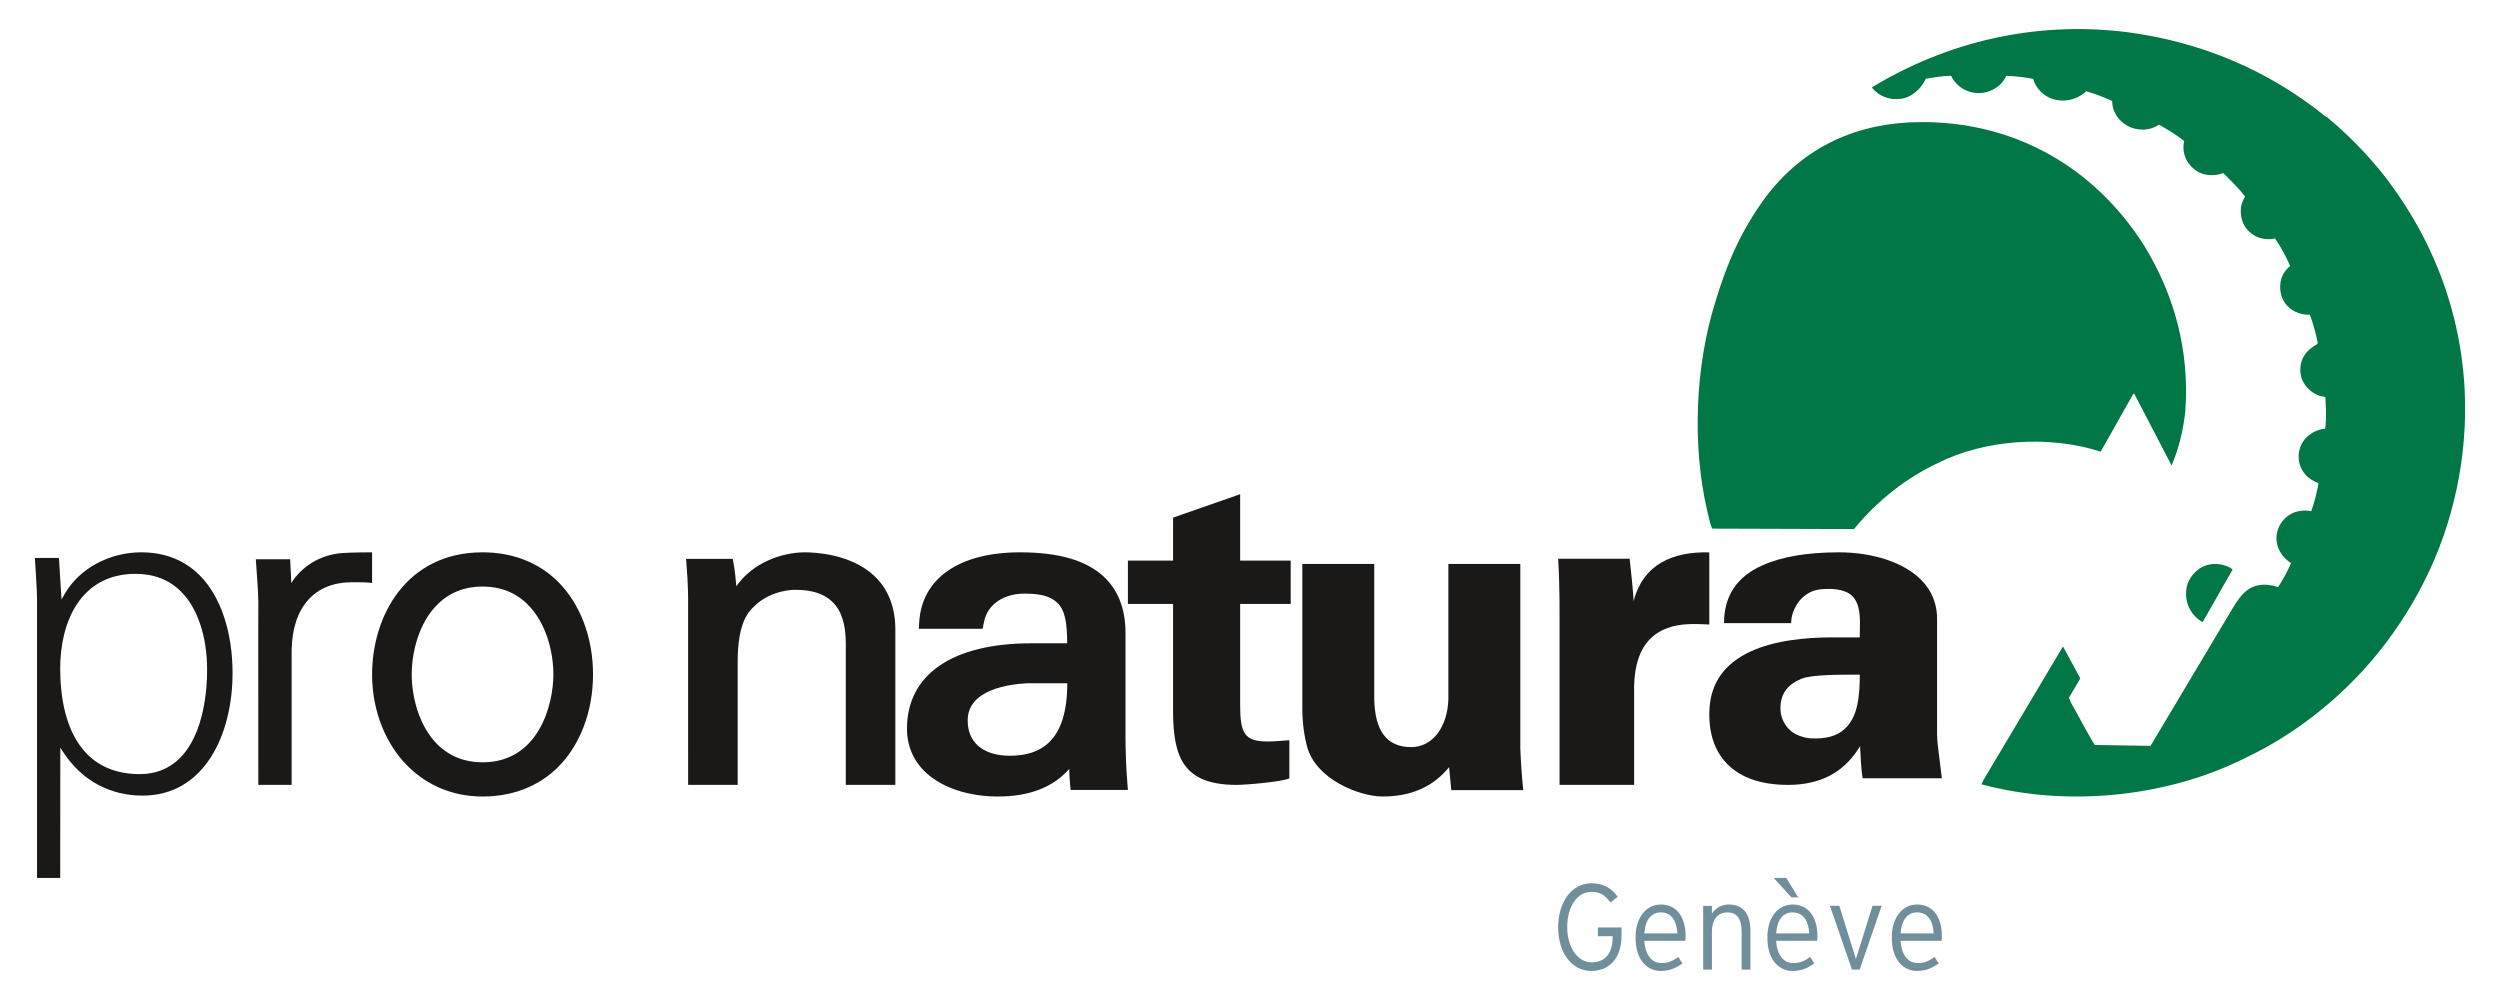 <svg xmlns="http://www.w3.org/2000/svg" xmlns:xlink="http://www.w3.org/1999/xlink" width="30" height="12" viewBox="0 0 215 85" version="1.1">
  <!-- Generator: Sketch 39.1 (31720) - http://www.bohemiancoding.com/sketch -->
  <title>logo</title>
  <desc>Created with Sketch.</desc>
  <defs/>
  <g id="v3" stroke="none" stroke-width="1" fill="none" fill-rule="evenodd">
    <g id="Home" transform="translate(-150, -37)">
      <g id="Header" transform="translate(-79, -1)">
        <g id="logo" transform="translate(229, 38)">
          <path d="M17.173,48.979 C15.864,47.666 14.17,47 12.138,47 C9.403,47 6.829,48.394 5.579,50.552 L5.291,51.051 L5.07,47.481 L3,47.481 L3.063,48.502 C3.137,49.63 3.214,50.797 3.185,51.944 L3.185,75 L5.177,75 L5.186,63.805 L5.505,64.282 C7.07,66.629 9.467,67.923 12.256,67.923 C17.606,67.923 20,62.628 20,57.382 C20,53.842 18.97,50.78 17.173,48.979 L17.173,48.979 Z M15.481,64.685 C14.563,65.606 13.398,66.073 12.021,66.073 C10.155,66.073 8.635,65.499 7.506,64.366 C5.58,62.437 5.177,59.285 5.177,56.982 C5.177,53.05 6.883,48.85 11.67,48.85 C13.247,48.85 14.564,49.369 15.583,50.391 C17.001,51.812 17.812,54.258 17.812,57.102 C17.812,58.679 17.586,62.575 15.481,64.685 L15.481,64.685 Z" id="Fill-1" fill="#1A1918"/>
          <path d="M25.047,49.653 C25.047,49.653 25.02,48.623 24.967,47.907 L24.953,47.595 L22,47.595 C22,47.592 22.085,48.815 22.085,48.815 C22.159,49.83 22.244,50.98 22.215,52.082 C22.204,52.48 22.215,52.083 22.215,67 L25.081,67 L25.081,55.37 C25.162,51.686 27.061,49.572 30.29,49.572 C30.29,49.572 31.37,49.568 31.724,49.607 L32,49.638 L32,47 C32,47 30.163,47 29.359,47.068 C27.539,47.222 25.937,48.206 25.047,49.653" id="Fill-2" fill="#1A1918"/>
          <path d="M47.933,49.474 C46.279,47.856 44.054,47 41.499,47 C34.972,47 32,52.443 32,57.5 C32,60.694 33.199,63.56 35.13,65.448 C36.768,67.049 38.945,68 41.499,68 C44.054,68 46.279,67.144 47.933,65.527 C49.882,63.62 51,60.694 51,57.5 C51,54.306 49.882,51.38 47.933,49.474 L47.933,49.474 Z M41.499,65.059 C39.969,65.059 38.675,64.55 37.649,63.547 C35.997,61.931 35.408,59.364 35.408,57.5 C35.408,55.637 35.997,53.07 37.649,51.454 C38.675,50.451 39.969,49.942 41.499,49.942 C43.029,49.942 44.325,50.451 45.351,51.454 C47.003,53.07 47.591,55.637 47.591,57.5 C47.591,60.115 46.318,65.059 41.499,65.059 L41.499,65.059 Z" id="Fill-3" fill="#1A1918"/>
          <path d="M63.324,49.919 C63.285,49.382 63.206,48.584 63.052,47.754 L63.017,47.56 L59,47.56 L59.022,47.814 C59.196,49.862 59.177,51.128 59.177,51.14 C59.177,51.144 59.179,67 59.179,67 L63.44,67 L63.44,56.443 C63.44,52.98 64.379,52.094 64.922,51.583 C66.406,50.172 68.393,50.225 68.412,50.226 C69.823,50.226 70.847,50.555 71.558,51.231 C72.352,51.988 72.738,53.162 72.738,54.82 L72.738,67 L77,67 L77,53.651 C77,51.729 76.398,50.18 75.21,49.05 C73.211,47.148 70.12,47 69.22,47 C67.217,47 64.717,47.911 63.324,49.919" id="Fill-4" fill="#1A1918"/>
          <path d="M96.959,66.926 C96.844,65.52 96.793,63.943 96.793,63.004 L96.793,53.934 C96.793,51.844 96.146,50.198 94.87,49.044 C93.349,47.669 91.008,47 87.71,47 C82.53,47 79.241,49.216 79.047,53.081 L79.022,53.575 L84.505,53.575 L84.598,53.111 C84.881,51.364 86.472,50.551 88.084,50.551 C89.574,50.551 90.325,50.792 90.897,51.31 C91.647,51.989 91.764,53.2 91.779,54.822 L88.712,54.822 C81.905,54.822 78,57.501 78,62.172 C78,63.676 78.583,64.998 79.684,65.995 C81.092,67.269 83.333,68 85.83,68 C88.524,68 90.577,67.202 91.954,65.626 C91.969,66.11 91.989,66.588 92.031,67.004 L92.074,67.433 L97,67.433 L96.959,66.926 L96.959,66.926 Z M90.159,63.397 C89.36,64.136 88.272,64.495 86.834,64.495 C85.677,64.495 84.73,64.192 84.095,63.618 C83.515,63.093 83.221,62.364 83.221,61.454 C83.221,58.789 86.817,58.332 88.364,58.259 C88.343,58.261 90.714,58.261 91.786,58.261 C91.782,60.707 91.248,62.39 90.159,63.397 L90.159,63.397 Z" id="Fill-5" fill="#1A1918"/>
          <path d="M100.885,44.016 L106.653,42 L106.653,47.71 L111,47.71 L111,51.441 L106.653,51.441 L106.653,60.135 C106.653,62.598 107.038,63.269 109.038,63.269 C109.654,63.269 110.269,63.194 110.885,63.157 L110.885,66.441 C110.23,66.74 107.154,67 106.345,67 C101.846,67 100.885,64.724 100.885,60.657 L100.885,51.441 L97,51.441 L97,47.71 L100.885,47.71 L100.885,44.016 Z" id="Fill-6" fill="#1A1918"/>
          <path d="M124.621,65.479 L124.791,67.239 L124.811,67.453 L131,67.453 L130.974,67.194 C130.86,66.033 130.785,64.92 130.747,63.79 C130.747,63.798 130.747,48 130.747,48 L124.561,48 L124.561,59.606 C124.494,62.043 123.183,63.751 121.373,63.751 C119.28,63.751 118.238,62.393 118.185,59.601 C118.185,59.606 118.185,48 118.185,48 L112,48 L112,60.55 C112,60.922 112.028,62.246 112.389,63.631 C113.112,66.54 116.953,68 118.899,68 C121.354,68 123.231,67.173 124.621,65.479" id="Fill-7" fill="#1A1918"/>
          <path d="M166.792,64.754 C166.661,63.726 166.589,63.159 166.589,62.61 L166.589,52.829 C166.614,51.473 166.152,50.308 165.217,49.365 C163.748,47.885 161.101,47 158.135,47 C155.404,47 153.188,47.38 151.547,48.13 C149.361,49.105 148.26,50.776 148.266,53.09 L154.039,53.09 C154.03,51.927 154.947,50.248 156.72,50.171 C157.32,50.118 158.614,50.093 159.278,50.744 C159.999,51.446 159.973,52.647 159.949,53.706 C159.944,53.891 159.941,54.065 159.941,54.234 L159.941,54.315 L157.561,54.315 C152.793,54.315 147.09,55.433 147.002,60.754 C146.966,62.636 147.489,64.137 148.556,65.216 C149.73,66.4 151.484,67 153.772,67 C156.497,67 158.477,65.984 159.826,63.893 L159.969,63.672 L159.98,63.934 C159.98,63.952 160.053,65.78 160.193,66.431 L167,66.431 L166.792,64.754 L166.792,64.754 Z M159.941,57.455 C159.941,59.286 159.796,61.05 158.74,62.094 C157.993,62.846 156.966,63.065 155.69,62.995 C155.217,62.97 154.374,62.731 153.89,62.251 C153.392,61.759 153.119,61.106 153.119,60.412 C153.119,58.964 153.948,58.279 154.927,57.874 C155.8,57.516 158.214,57.522 159.317,57.522 L159.858,57.524 L159.941,57.524 L159.941,57.455 L159.941,57.455 Z" id="Fill-8" fill="#1A1918"/>
          <path d="M140.491,51.204 C140.491,51.204 140.487,50.604 140.15,47.553 L134,47.553 C134.147,49.815 134.122,52.703 134.122,52.703 L134.122,67 L140.535,67 L140.535,59.183 C140.423,55.483 141.837,53.208 145.514,53.169 C145.997,53.169 146.479,53.169 147,53.208 L147,47.004 C143.88,46.926 141.309,48.006 140.491,51.204" id="Fill-9" fill="#1A1918"/>
          <path d="M200.041,9.554 L200.1,9.554 C202.269,11.352 204.4,13.594 205.964,15.857 C210.714,22.545 212.904,30.78 211.653,39.402 C210.813,45.144 208.603,50.305 205.084,54.925 C201.937,59.063 197.656,62.523 193.198,64.63 C186.611,67.993 177.93,68.98 170.404,66.95 L170.579,66.582 L177.403,55.119 L177.442,55.138 L178.907,57.844 L177.93,59.507 L178.106,59.933 C178.79,61.131 179.416,62.368 180.139,63.567 L184.949,63.644 L191.439,52.76 C192.143,51.678 192.788,50.034 194.293,49.822 C194.84,49.726 195.427,49.822 195.916,49.995 C196.346,49.339 196.717,48.643 197.03,47.927 C196.229,47.405 195.721,46.593 195.779,45.627 C195.838,44.815 196.326,44.061 197.069,43.675 C197.558,43.423 198.203,43.346 198.77,43.461 C199.044,42.688 199.239,41.895 199.396,41.065 C199.005,40.891 198.594,40.698 198.281,40.33 C197.734,39.731 197.538,38.861 197.793,38.049 C198.067,37.121 199.005,36.444 199.962,36.367 C200.1,35.478 200.022,34.589 199.982,33.66 C199.845,33.583 199.67,33.602 199.513,33.545 C198.77,33.333 198.067,32.617 197.89,31.863 C197.695,30.974 197.949,30.104 198.653,29.523 C198.849,29.35 199.083,29.215 199.298,29.079 L199.318,28.944 C199.161,28.132 198.927,27.339 198.653,26.566 C197.793,26.585 196.991,26.256 196.483,25.522 C196.033,24.884 195.974,23.859 196.307,23.164 C196.464,22.854 196.698,22.603 196.952,22.371 C196.6,21.559 196.17,20.767 195.662,20.013 C194.723,20.207 193.785,19.916 193.179,19.143 C192.69,18.504 192.554,17.519 192.886,16.765 L193.081,16.397 C192.515,15.682 191.889,15.064 191.204,14.387 C190.48,14.658 189.504,14.639 188.877,14.175 C188.017,13.594 187.607,12.628 187.842,11.622 C187.138,11.081 186.414,10.637 185.671,10.212 C184.87,10.791 183.718,10.772 182.876,10.269 C182.113,9.806 181.644,9.032 181.644,8.182 C180.921,7.853 180.179,7.564 179.416,7.35 C178.595,8.124 177.285,8.395 176.23,7.891 C175.584,7.602 175.018,6.944 174.861,6.287 C174.098,6.133 173.336,6.055 172.534,6.017 C172.222,6.81 171.361,7.37 170.521,7.485 C169.426,7.621 168.39,7.099 167.863,6.152 C167.843,6.094 167.823,6.036 167.764,6.017 C167.021,6.036 166.318,6.152 165.614,6.267 C165.243,7.138 164.344,7.93 163.385,8.008 C162.447,8.105 161.607,7.776 161,7.06 L161,7.002 C167.354,3.156 174.919,1.261 182.955,2.267 C189.309,3.117 195.056,5.515 200.041,9.554" id="Fill-10" fill="#007744"/>
          <path d="M184.428,20.67 C186.941,24.794 188.302,29.533 187.943,34.788 C187.772,36.454 187.394,38.041 186.771,39.487 L186.734,39.487 L183.557,33.38 L183.52,33.341 L183.425,33.44 L180.685,38.297 L180.647,38.338 C176.224,36.91 170.686,37.286 166.64,39.329 C163.975,40.579 161.5,42.502 159.44,45 L147.248,44.961 C147.039,44.505 146.964,43.969 146.832,43.473 C145.489,37.763 145.811,30.901 147.513,25.489 C148.529,22.101 149.73,19.362 151.803,16.506 C155.167,12.024 159.837,10.04 165.09,10.001 C172.916,9.922 179.966,13.611 184.428,20.67" id="Fill-11" fill="#007744"/>
          <path d="M192,48.484 L189.452,52.96 L189.413,53 C188.402,52.418 187.857,51.314 188.033,50.13 C188.149,49.227 188.927,48.344 189.782,48.104 C190.522,47.883 191.358,48.023 191.981,48.444 L192,48.484" id="Fill-12" fill="#007744"/>
          <path d="M139.45,79.971 L139.45,79.262 L137.419,79.262 L137.419,80.012 L138.687,80.012 L138.687,80.076 C138.687,81.507 138.043,82.26 136.866,82.26 C135.689,82.26 134.782,81.005 134.782,79.22 C134.782,77.444 135.649,76.201 136.856,76.201 C137.62,76.201 138.043,76.483 138.496,77.12 L139.119,76.629 C138.567,75.836 137.841,75.461 136.876,75.461 C135.176,75.461 134,77.068 134,79.241 C134,81.381 135.125,83 136.846,83 C138.334,83 139.45,81.988 139.45,79.971 L139.45,79.971 Z M144.962,79.982 C144.962,78.415 144.22,77.288 142.841,77.288 C141.582,77.288 140.659,78.373 140.659,80.117 C140.659,82.27 141.835,83 142.8,83 C143.595,83 144.058,82.781 144.692,82.364 L144.339,81.799 C143.857,82.134 143.495,82.322 142.881,82.322 C142.016,82.322 141.482,81.58 141.411,80.41 L144.932,80.41 C144.952,80.285 144.962,80.17 144.962,79.982 L144.962,79.982 Z M144.26,79.774 L141.411,79.774 C141.502,78.551 142.046,77.966 142.831,77.966 C143.756,77.966 144.2,78.708 144.26,79.774 L144.26,79.774 Z M150.535,82.884 L150.535,79.543 C150.535,77.966 149.801,77.288 148.685,77.288 C148.021,77.288 147.527,77.611 147.225,78.07 L147.225,77.403 L146.472,77.403 L146.472,82.884 L147.225,82.884 L147.225,79.679 C147.225,78.478 147.8,77.966 148.534,77.966 C149.379,77.966 149.781,78.499 149.781,79.679 L149.781,82.884 L150.535,82.884 L150.535,82.884 Z M154.65,76.671 L153.614,75 L152.537,75 L154.056,76.671 L154.65,76.671 L154.65,76.671 Z M156.298,79.982 C156.298,78.415 155.555,77.288 154.177,77.288 C152.919,77.288 151.994,78.373 151.994,80.117 C151.994,82.27 153.17,83 154.137,83 C154.932,83 155.394,82.781 156.028,82.364 L155.676,81.799 C155.193,82.134 154.831,82.322 154.217,82.322 C153.351,82.322 152.818,81.58 152.748,80.41 L156.268,80.41 C156.288,80.285 156.298,80.17 156.298,79.982 L156.298,79.982 Z M155.595,79.774 L152.748,79.774 C152.838,78.551 153.381,77.966 154.167,77.966 C155.092,77.966 155.535,78.708 155.595,79.774 L155.595,79.774 Z M161.822,77.401 L161.037,77.401 L159.689,81.717 L159.609,81.977 L159.528,81.717 L158.181,77.401 L157.376,77.401 L159.267,82.884 L159.931,82.884 L161.822,77.401 L161.822,77.401 Z M167,79.982 C167,78.415 166.258,77.288 164.879,77.288 C163.621,77.288 162.697,78.373 162.697,80.117 C162.697,82.27 163.873,83 164.838,83 C165.633,83 166.097,82.781 166.73,82.364 L166.377,81.799 C165.895,82.134 165.533,82.322 164.919,82.322 C164.054,82.322 163.52,81.58 163.449,80.41 L166.971,80.41 C166.99,80.285 167,80.17 167,79.982 L167,79.982 Z M166.298,79.774 L163.449,79.774 C163.541,78.551 164.084,77.966 164.869,77.966 C165.794,77.966 166.238,78.708 166.298,79.774 L166.298,79.774 Z" id="Fill-13" fill="#6F8F9D"/>
        </g>
      </g>
    </g>
  </g>
</svg>